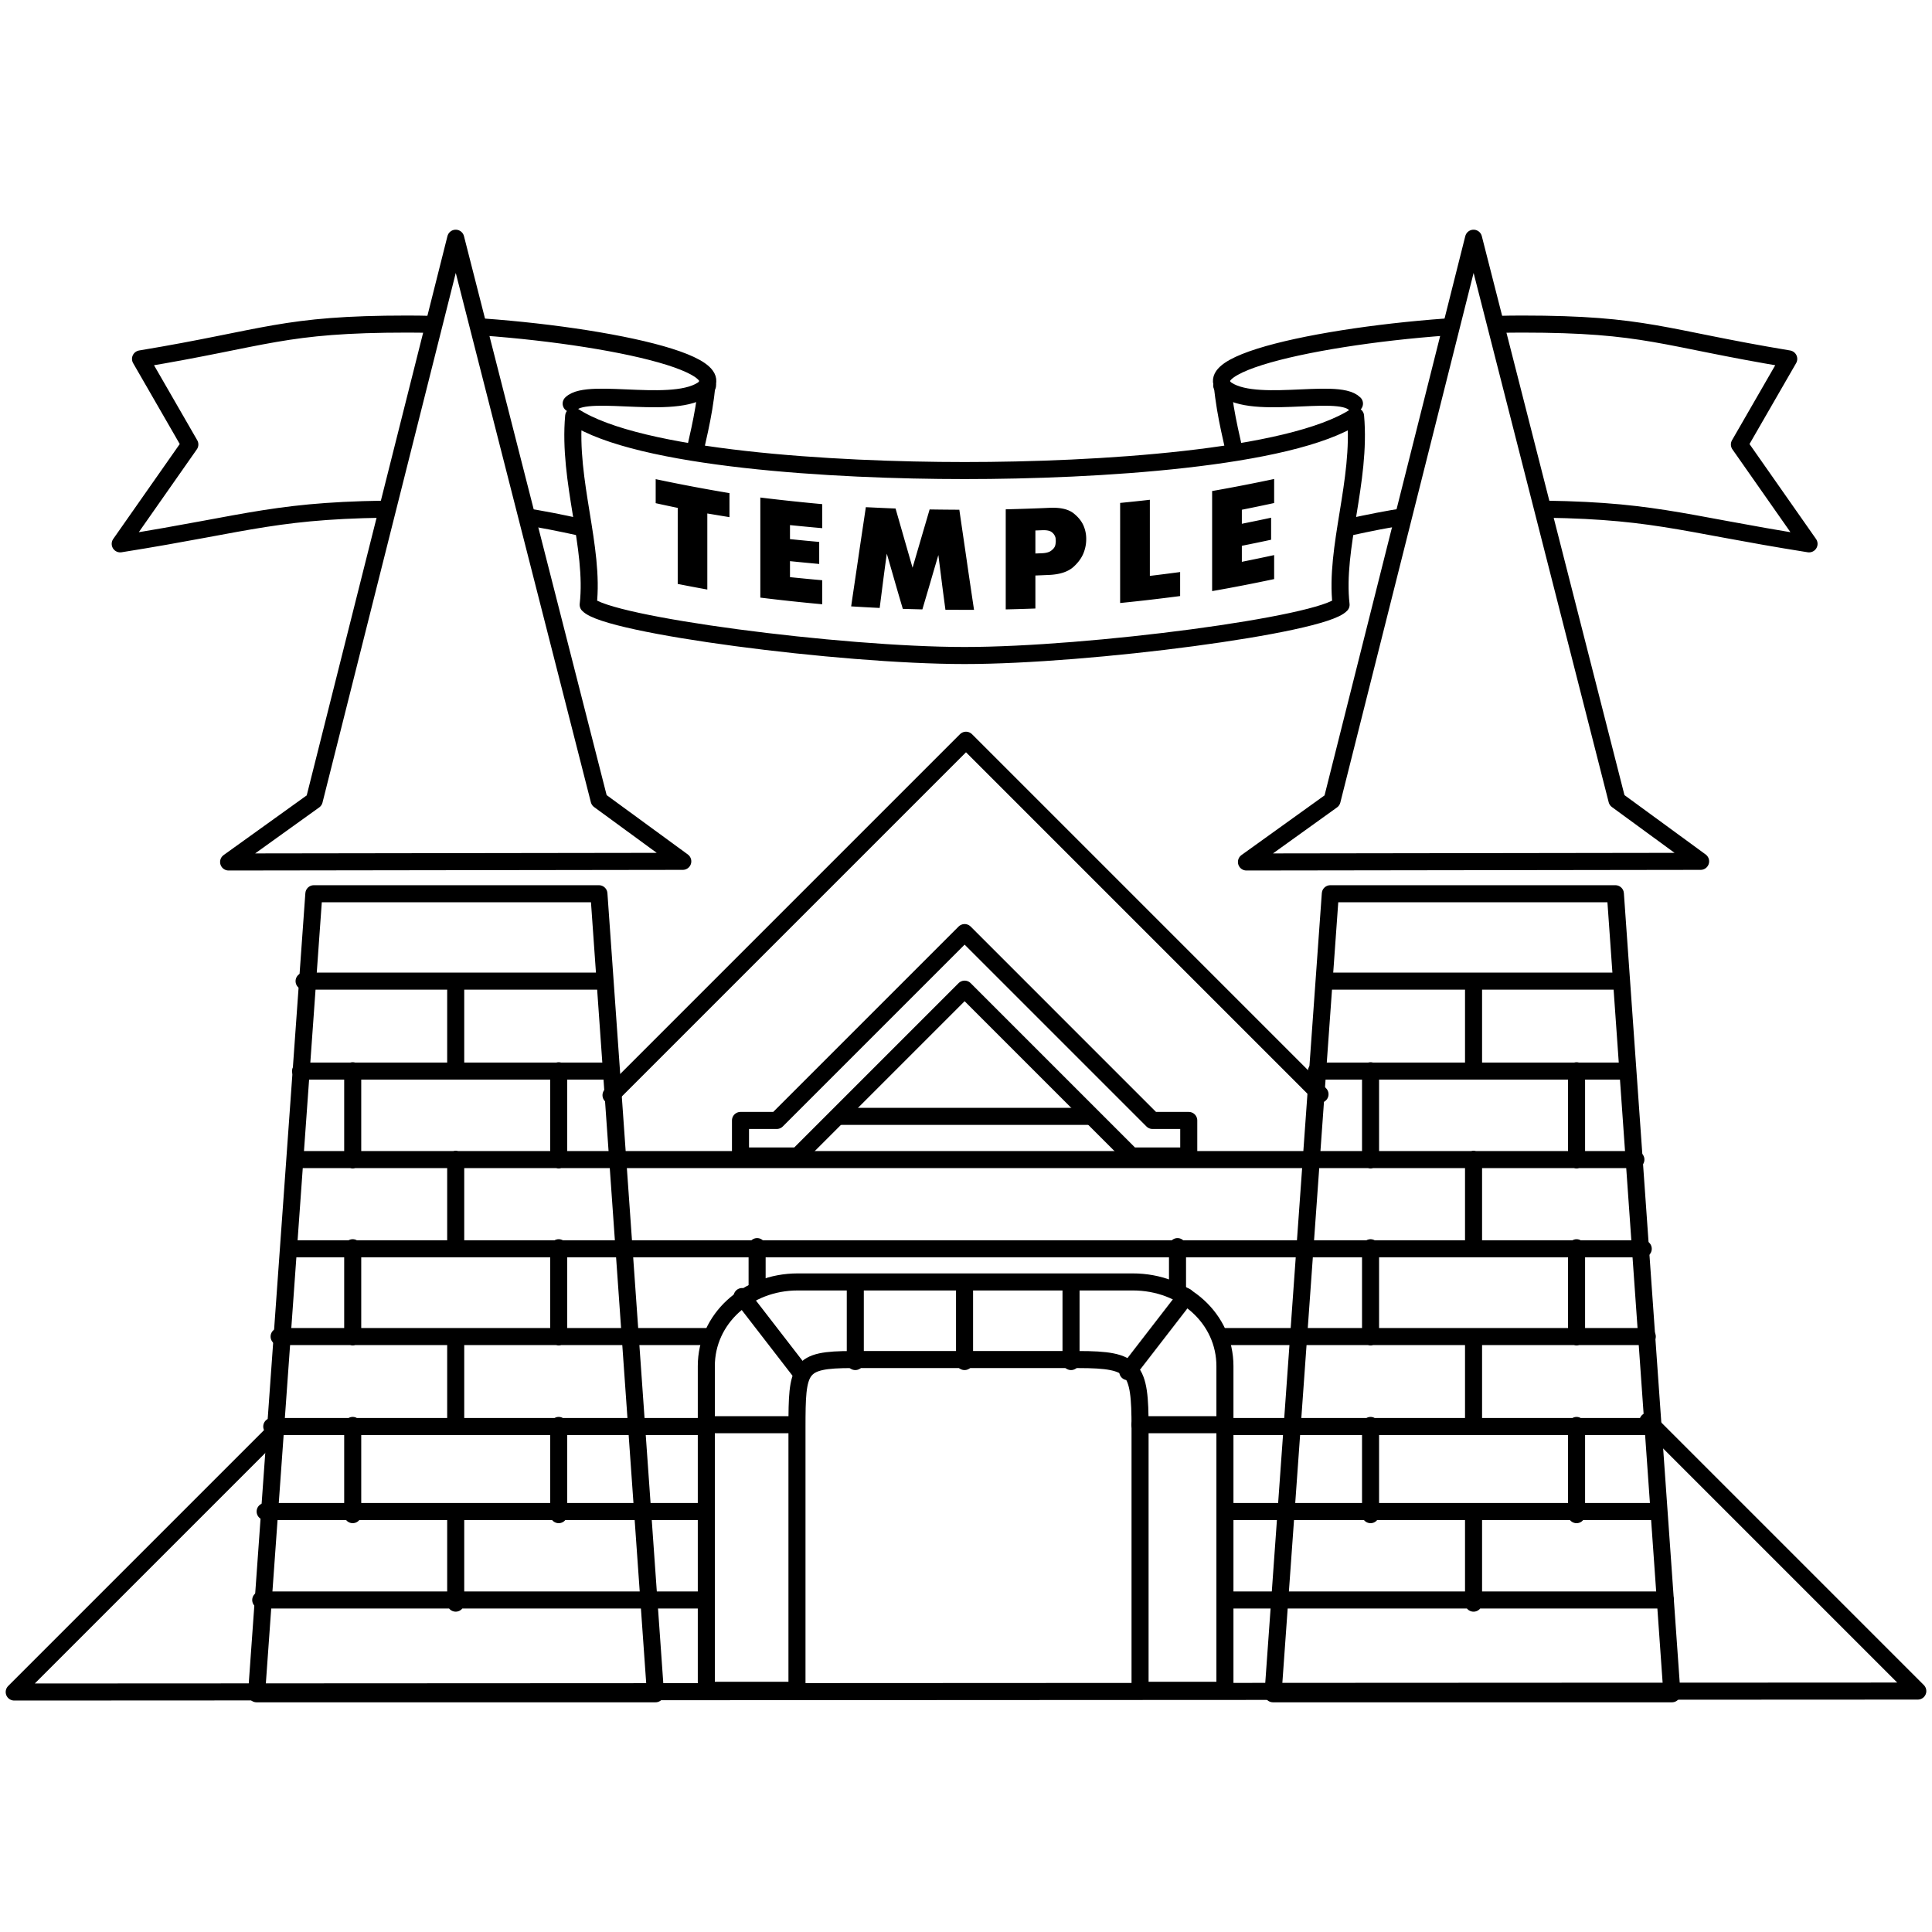 <svg xmlns="http://www.w3.org/2000/svg" width="2500" height="2500" viewBox="0 0 192.756 192.756"><path fill-rule="evenodd" clip-rule="evenodd" fill="#fff" d="M0 0h192.756v192.756H0V0z"/><path d="M123.318 54.839c13.098-2.171 15.197-4.053 28.514-4.053 13.025 0 15.414 1.375 28.656 3.474l-6.947-9.915 4.922-8.539c-12.666-2.099-14.184-3.474-26.631-3.474-12.594 0-31.336 2.967-29.889 6.006.653 6.731 3.039 10.06 1.375 16.501zM69.164 54.839c-13.099-2.171-15.197-4.053-28.513-4.053-13.026 0-15.414 1.375-28.657 3.474l6.947-9.915-4.921-8.539c12.664-2.099 14.184-3.474 26.631-3.474 12.592 0 31.335 2.967 29.888 6.006-.652 6.731-3.04 10.06-1.375 16.501zM96.241 98.688l16.644 16.645h5.717v-3.546h-3.618L96.241 93.044l-18.743 18.743h-3.619v3.546h5.717l16.645-16.645z" fill-rule="evenodd" clip-rule="evenodd" fill="#fff" stroke="#000" stroke-width="1.701" stroke-linecap="round" stroke-linejoin="round" stroke-miterlimit="2.613"/><path d="M29.989 106.862H60.94m70.4 0h30.953M29.868 115.691h133.345m-134.005 8.902h134.739M45.466 97.998v8.829m0 26.56v8.9m0 8.757v8.901m-10.276-17.73v8.901m0-26.631v8.901m0-26.559v8.901m20.552 26.487v8.901m0-26.631v8.901m0-26.559v8.901m-10.276-.072v8.901m30.071-.182v8.901m41.943-8.901v8.901m29.536-35.278v8.829m0 26.56v8.9m0 8.757v8.901m-10.276-17.73v8.901m0-26.631v8.901m0-26.559v8.901m20.553 26.487v8.901m0-26.631v8.901m0-26.559v8.901m-10.277-.072v8.901M27.113 142.322h45.23m-45.889 8.481H72.27m-46.256 8.829H72.27M30.339 97.889h29.909m-32.401 35.46h45.376M120.205 142.322h44.65m-44.65 8.481h45.23m-45.23 8.829h45.953m-34.002-61.743h29.598m-41.983 35.46h44.578" fill="none" stroke="#000" stroke-width="1.701" stroke-linecap="round" stroke-linejoin="round" stroke-miterlimit="2.613"/><path fill-rule="evenodd" clip-rule="evenodd" fill="#fff" stroke="#000" stroke-width="1.701" stroke-linecap="round" stroke-linejoin="round" stroke-miterlimit="2.613" d="M45.466 23.768l14.309 56.065 8.346 6.103L22.809 86l8.542-6.135 14.115-56.097z"/><path fill="none" stroke="#000" stroke-width="1.701" stroke-linecap="round" stroke-linejoin="round" stroke-miterlimit="2.613" d="M31.314 89.168h28.44l5.645 79.821H25.597l5.717-79.821z"/><path fill-rule="evenodd" clip-rule="evenodd" fill="#fff" stroke="#000" stroke-width="1.701" stroke-linecap="round" stroke-linejoin="round" stroke-miterlimit="2.613" d="M147.016 23.768l14.308 56.065 8.346 6.103-45.311.064 8.541-6.135 14.116-56.097z"/><path fill="none" stroke="#000" stroke-width="1.701" stroke-linecap="round" stroke-linejoin="round" stroke-miterlimit="2.613" d="M132.727 89.168h28.439l5.645 79.821H127.01l5.717-79.821zM83.961 111.382h24.916"/><path d="M113.744 168.643v-26.197c0-6.006-.508-6.803-6.152-6.803H85.014c-5.355 0-5.5.797-5.5 6.803v26.197h-9.045v-32.349c0-4.703 4.052-8.395 9.118-8.395h33.433c5.139 0 9.191 3.691 9.191 8.395v32.349h-8.467z" fill-rule="evenodd" clip-rule="evenodd" fill="#fff" stroke="#000" stroke-width="1.701" stroke-linecap="round" stroke-linejoin="round" stroke-miterlimit="2.613"/><path d="M60.961 109.27l35.417-35.417 35.32 35.321m32.716 32.619l26.924 26.925-189.92.095 26.201-26.201M106.857 128.098v7.744m-21.524-7.744v7.744m-11.295-6.485l5.79 7.492M118.307 129.357l-5.791 7.493M96.233 128.098v7.744M78.697 142.144h-7.744m50.518 0h-7.744" fill="none" stroke="#000" stroke-width="1.701" stroke-linecap="round" stroke-linejoin="round" stroke-miterlimit="2.613"/><path d="M96.241 65.401c-12.447 0-35.677-3.04-37.558-5.065.651-5.717-2.027-12.303-1.448-18.816 6.514 4.27 25.979 5.428 39.006 5.428 13.027 0 32.494-1.158 39.005-5.428.58 6.513-2.098 13.099-1.447 18.816-1.881 2.025-25.111 5.065-37.558 5.065z" fill-rule="evenodd" clip-rule="evenodd" fill="#fff" stroke="#000" stroke-width="1.701" stroke-linecap="round" stroke-linejoin="round" stroke-miterlimit="2.613"/><path d="M121.891 38.458c2.533 2.75 11.506.072 13.244 1.809M70.591 38.458c-2.533 2.75-11.868.072-13.605 1.809" fill="none" stroke="#000" stroke-width="1.701" stroke-linecap="round" stroke-linejoin="round" stroke-miterlimit="2.613"/><path d="M67.617 50.671c-.735-.149-1.47-.308-2.199-.469v-2.398l.145.032c2.399.506 4.805.96 7.217 1.363v2.397a442.7 442.7 0 0 1-2.211-.367v7.589l-.145-.026c-.942-.172-1.872-.346-2.808-.534v-3.792l.001-3.795zM75.858 49.637l.144.019c2.01.245 4.02.458 6.031.642v2.398a239.819 239.819 0 0 1-3.216-.307v1.399c.967.099 1.941.194 2.915.28v2.198c-.974-.086-1.947-.182-2.915-.28v1.597c1.068.109 2.142.213 3.216.308v2.395l-.145-.012a201.456 201.456 0 0 1-6.03-.649v-4.991-4.997zM86.385 50.601l.145.007c.937.045 1.878.091 2.82.126l.848 2.959c.282.983.566 1.964.848 2.948l.848-2.903c.283-.968.572-1.938.854-2.911l.145.002c.937.015 1.872.023 2.82.028.239 1.667.49 3.334.729 4.997.238 1.663.49 3.327.736 4.988h-.145c-.905.003-1.803-.001-2.708-.005-.119-.908-.245-1.817-.358-2.728-.113-.91-.232-1.819-.346-2.731-.27.906-.534 1.81-.797 2.714-.264.904-.534 1.809-.798 2.708l-.144-.003c-.603-.016-1.206-.031-1.809-.049-.27-.917-.541-1.835-.804-2.754l-.792-2.755a216.73 216.73 0 0 0-.365 2.709c-.113.903-.232 1.806-.346 2.707l-.145-.007c-.904-.044-1.803-.095-2.701-.15.239-1.648.49-3.298.729-4.947.24-1.648.492-3.299.736-4.95zM100.342 50.815l.145-.004c1.408-.036 2.822-.082 4.229-.146 1.074-.048 1.877.134 2.406.556.531.426.887.904 1.066 1.443a3.238 3.238 0 0 1 .184 1.128 3.613 3.613 0 0 1-.184 1.154c-.174.565-.521 1.093-1.061 1.589-.535.492-1.338.771-2.412.823-.477.023-.943.042-1.414.06v3.294a222.47 222.47 0 0 1-2.959.089V55.81v-4.995zm2.959 4.407c.221-.008.439-.015.66-.025.408-.018.709-.103.898-.244.193-.143.324-.289.389-.446.043-.105.061-.207.07-.302.01-.096.018-.172.018-.23 0-.056-.01-.113-.012-.169-.004-.057-.006-.114-.02-.171a1 1 0 0 0-.357-.532c-.193-.159-.521-.223-.986-.203-.221.01-.439.017-.66.025v2.297zM111.756 50.176l.145-.013c.941-.095 1.879-.19 2.82-.3V57.455c1.006-.118 2.018-.249 3.021-.382v2.394l-.145.02c-1.953.255-3.895.48-5.842.676v-4.991l.001-4.996zM120.934 48.989l.145-.024c2.01-.355 4.025-.747 6.043-1.176v2.398c-1.082.235-2.154.457-3.223.671v1.399c.967-.194 1.939-.392 2.92-.605v2.197c-.98.214-1.953.412-2.92.605v1.598a204.04 204.04 0 0 0 3.223-.671v2.394a175.103 175.103 0 0 1-6.188 1.2v-4.991-4.995z" fill-rule="evenodd" clip-rule="evenodd"/></svg>